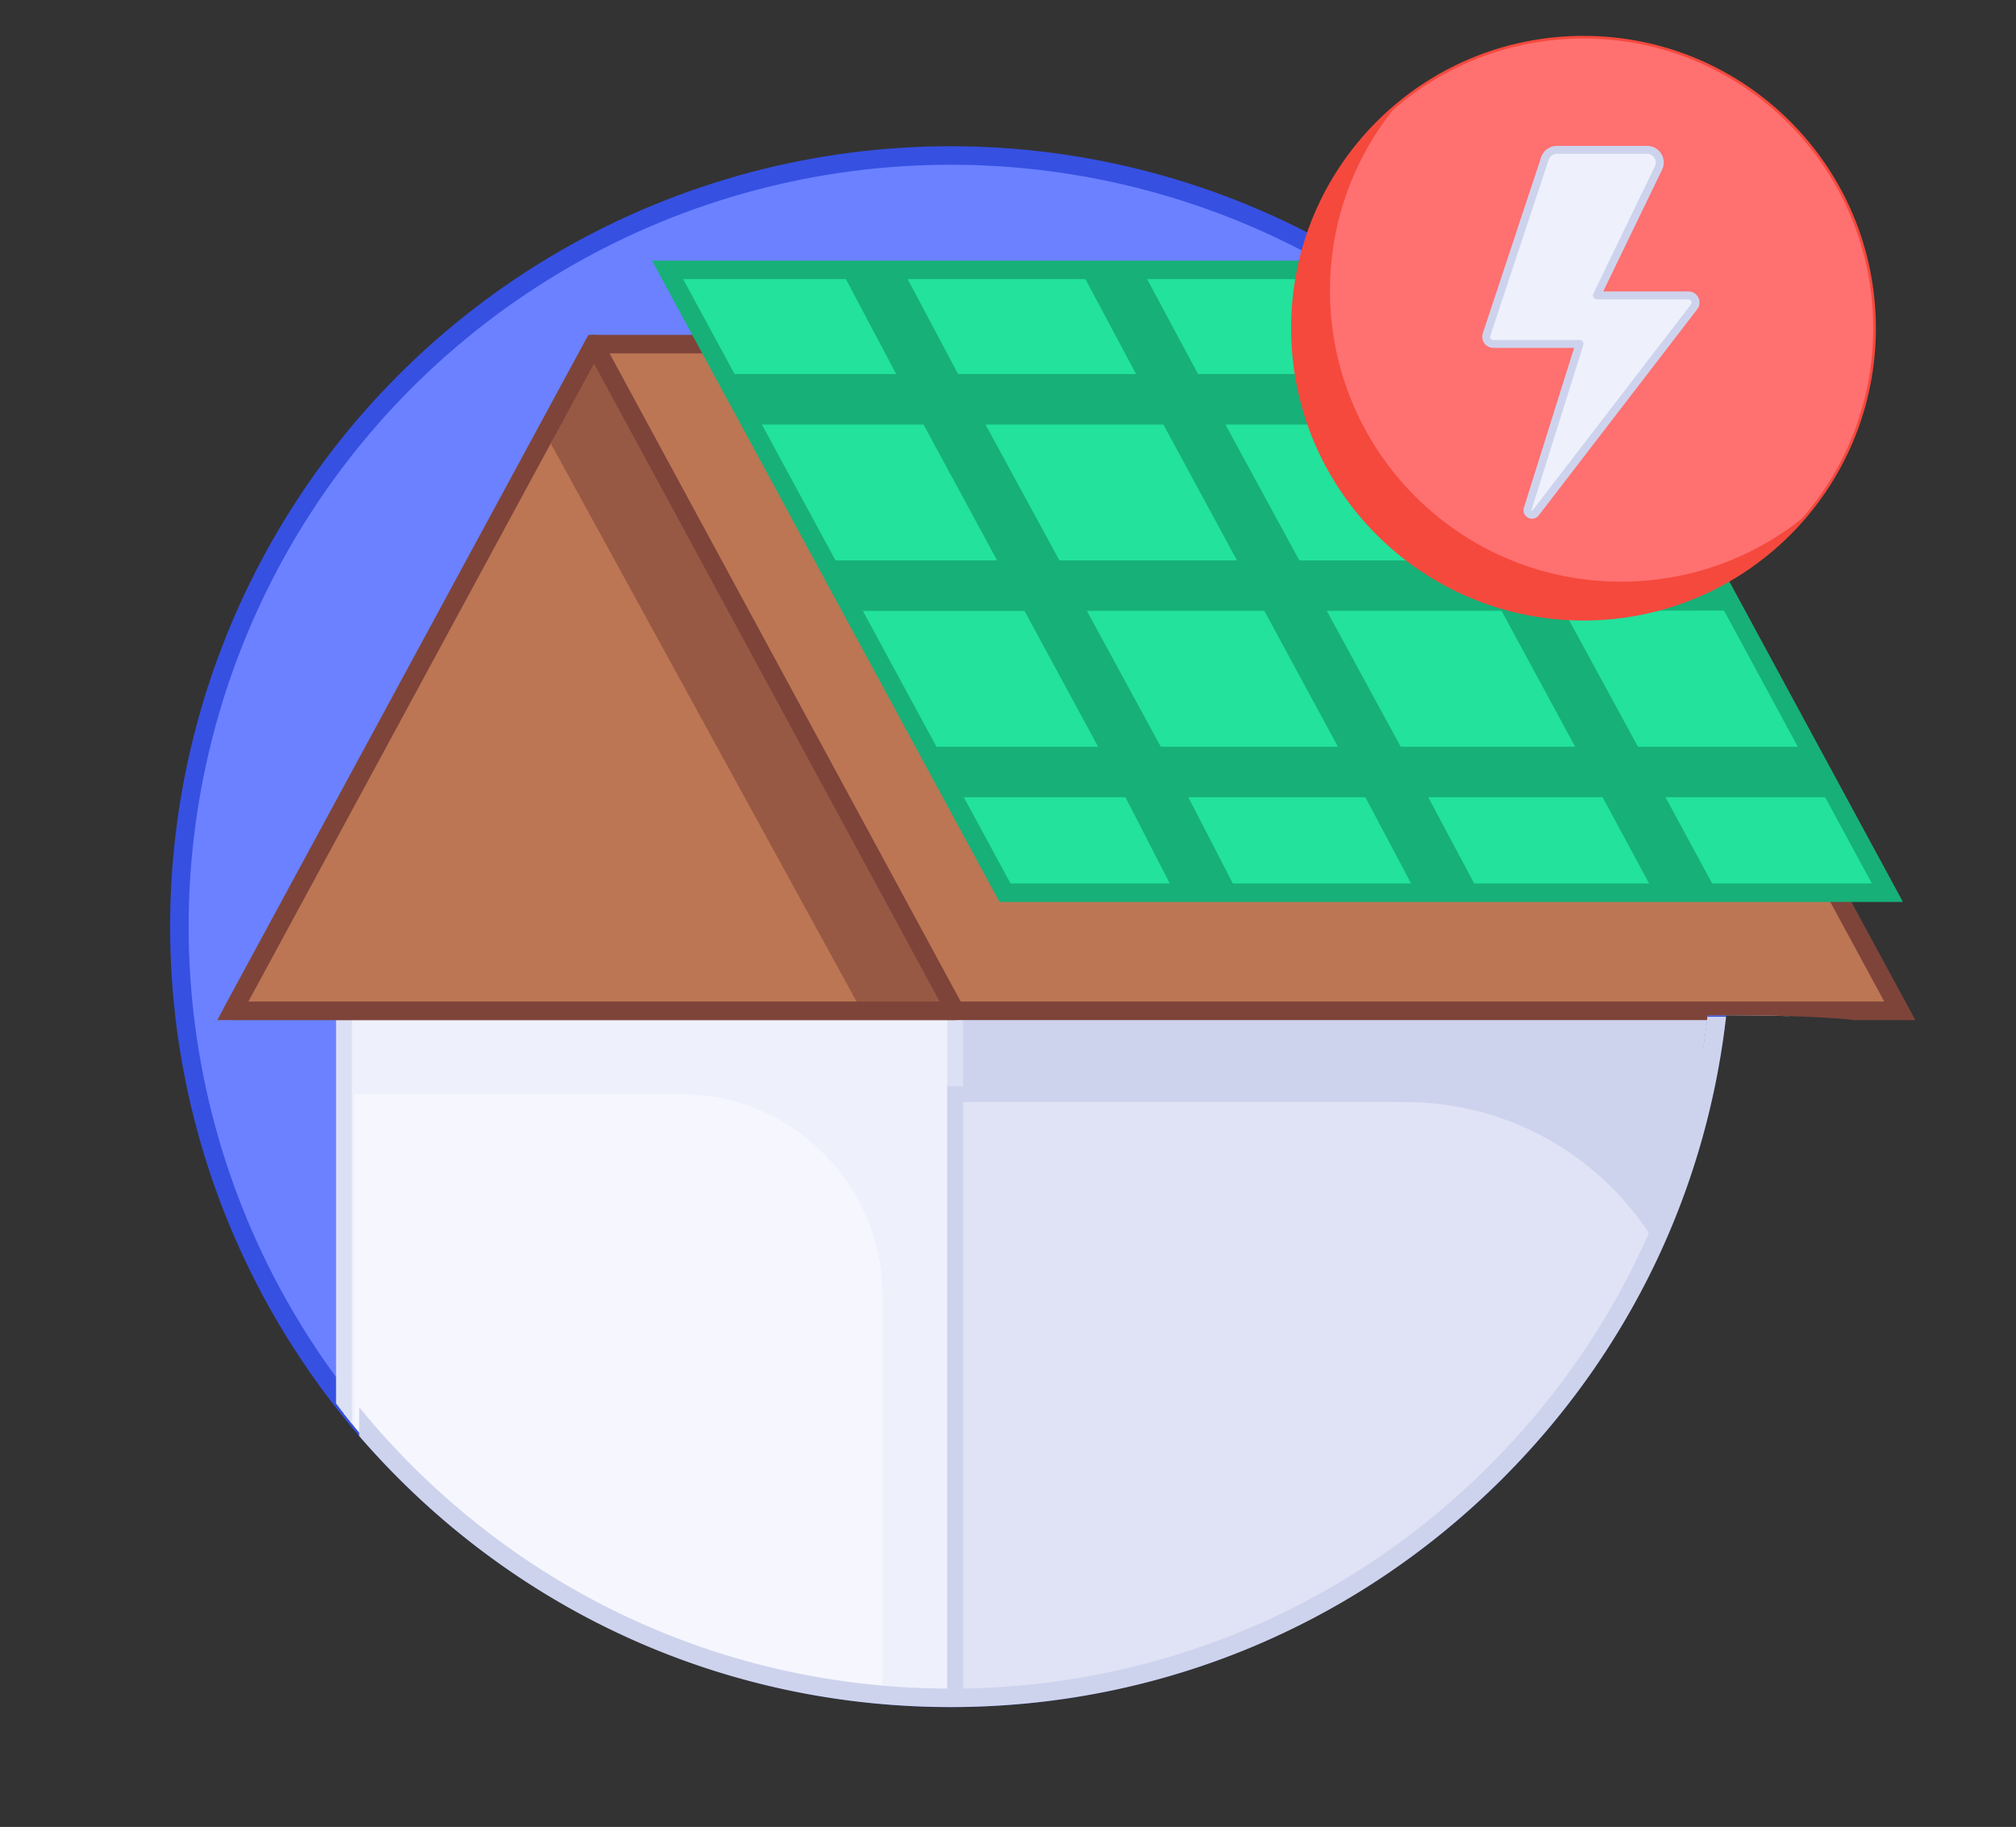 <svg xmlns="http://www.w3.org/2000/svg" viewBox="0 0 761.91 690.58">
  <rect x="0" y="0" width="761.91" height="690.58" fill="#333333" stroke="none"/>
  <defs>
    <clipPath id="a">
      <path fill="none" d="M745.27 396.89c-34.54-2.11-.53-13.7-99.8-13.09-1.93 13.13-8.37 65.38-14 78.04-47.07 105.94-149.48 181.43-272.18 181.43-161.82 0-282.95-121.99-292.53-276.35-53.62 8.41-157.69-153.71-115.89-204.36 53.74-65.11 312-149.37 403.02-149.37 161.82 0 391.38 221.88 391.38 383.7Z" clip-rule="evenodd"/>
    </clipPath>
  </defs>
  <path fill="#6b81ff" d="M606.41 505.51c27.57-44.44 43.51-96.85 43.51-152.99 0-160.48-130.1-290.58-290.59-290.58S68.75 192.03 68.75 352.52c0 56.14 15.94 108.55 43.51 152.99 0 0 89.23 136 232.1 136 201.18-3.03 262.04-136 262.04-136Z"/>
  <circle cx="359.29" cy="350.27" r="291.5" fill="none" stroke="#3650e2" stroke-miterlimit="10" stroke-width="7"/>
  <g fill="none" clip-path="url(#a)">
    <path fill="#ced3ed" d="M676 652.58H130v-302h546v302Z"/>
    <path fill="#eef0fc" stroke="#dce0f4" stroke-miterlimit="10" stroke-width="6" d="M361 652.58H130v-270.5h231v270.5Z"/>
    <path fill="#bc7654" stroke="#7e443a" stroke-miterlimit="10" stroke-width="7" d="m718 382.08-136.5-252h-357L88 382.08h630Z"/>
    <path fill="#bc7654" stroke="#7e443a" stroke-linejoin="round" stroke-width="7" d="m88 382.08 136.5-252 136.5 252H88Z"/>
    <path fill="#e0e3f5" stroke="#ced3ed" stroke-miterlimit="10" stroke-width="6" d="M531.1 413.58H361v239h283.5v-125.6c0-62.63-50.77-113.4-113.4-113.4Z"/>
    <path fill="#f6f7fe" d="M333.5 652.58V489.82c0-42.11-34.13-76.24-76.24-76.24H134v239h199.5Z"/>
    <path fill="#7e443a" d="m361.29 381.94-137-250.7-16.09 36.5 117.35 214.19h35.74Z" opacity=".58"/>
  </g>
  <path fill="none" d="M135.75 531.89c6.22 7.62 12.85 14.98 19.9 22.03 54.4 54.4 126.72 84.35 203.65 84.35s149.25-29.96 203.65-84.35c54.4-54.4 84.35-126.72 84.35-203.65s-29.96-149.25-84.35-203.65c-54.4-54.4-126.72-84.35-203.65-84.35s-149.25 29.96-203.65 84.35c-54.4 54.4-84.35 126.72-84.35 203.65 0 53.42 14.46 104.61 41.5 149.13h22.96v32.49Z"/>
  <path fill="#ced3ed" d="M562.94 553.92c-54.4 54.4-126.72 84.35-203.65 84.35s-149.25-29.96-203.65-84.35a294.549 294.549 0 0 1-19.9-22.03v10.9c4.76 5.51 9.74 10.87 14.94 16.07 55.72 55.72 129.8 86.4 208.6 86.4s152.88-30.69 208.6-86.4c47.61-47.61 76.92-108.63 84.45-174.54h-7.04c-7.5 64.04-36.07 123.3-82.36 169.59Z"/>
  <path fill="#22e29c" stroke="#17b078" stroke-miterlimit="10" stroke-width="7" d="M585.79 102.01H252.3l127.51 235.41H713.3L585.79 102.01z"/>
  <path fill="none" d="m545.42 204.85-20.25-37.39h-50.26l20.33 37.39h50.18zm-32.2 33.05 20.33 37.38h50.02l-20.25-37.38h-50.1zm-57.45-33.05-20.25-37.39-51.3.01 20.34 37.38h51.21zm-33.23 33.06 20.33 37.37h51.05l-20.25-37.38-51.13.01z"/>
  <path fill="#17b078" d="m693.7 301.33-10.32-19.05h-64.34l-27.95-51.39 64.75-.12-10.32-19.05-64.79.11-27.95-51.39h64.66l-10.32-19.06h-64.7l-20.25-39.39h-23.32l20.17 39.4h-66.25l-21.12-39.4h-23.32l21.04 39.4h-67.28l-20.92-39.4h-23.32l20.84 39.4h-64.88l10.33 19.07h64.88l27.83 51.37H312l10.33 19.07h64.85l27.83 51.37h-64.92l10.33 19.07h64.92l18.53 36.07h23.84l-18.61-36.07h66.92l19.12 36.07h23.84l-19.19-36.08h65.89l19.43 36.08h23.84l-19.51-36.08h64.29ZM529.33 160.46l27.83 51.39h-66.09l-27.95-51.38h66.21Zm-156.89 0h67.24l27.83 51.38h-67.12l-27.95-51.38Zm66.26 121.81-27.95-51.38h67.08l27.83 51.38H438.7Zm90.68 0-27.95-51.38h66.05l27.83 51.38h-65.93Z"/>
  <circle cx="598.45" cy="124.06" r="110" fill="#ff7070" stroke="#f5493d" stroke-miterlimit="10"/>
  <path fill="#eef0fc" stroke="#ced3ed" stroke-linejoin="round" stroke-width="3" d="M638.1 111.66h-34.58l23.28-48.17c1.53-3.17-.78-6.85-4.3-6.85h-34.1c-2.06 0-3.89 1.32-4.53 3.27l-22.05 66.55c-.58 1.74.72 3.54 2.55 3.54h32.58l-19.59 62.36c-.57 1.82 1.82 3.06 2.98 1.55l59.9-77.92c1.36-1.77.1-4.33-2.13-4.33Z"/>
  <path fill="#f5493d" d="M612.64 219.87c-60.75 0-110-49.25-110-110 0-26.76 9.56-51.28 25.45-70.35-24.22 20.18-39.65 50.56-39.65 84.55 0 60.75 49.25 110 110 110 33.99 0 64.37-15.42 84.55-39.65-19.07 15.89-43.59 25.45-70.36 25.45Z"/>
</svg>
